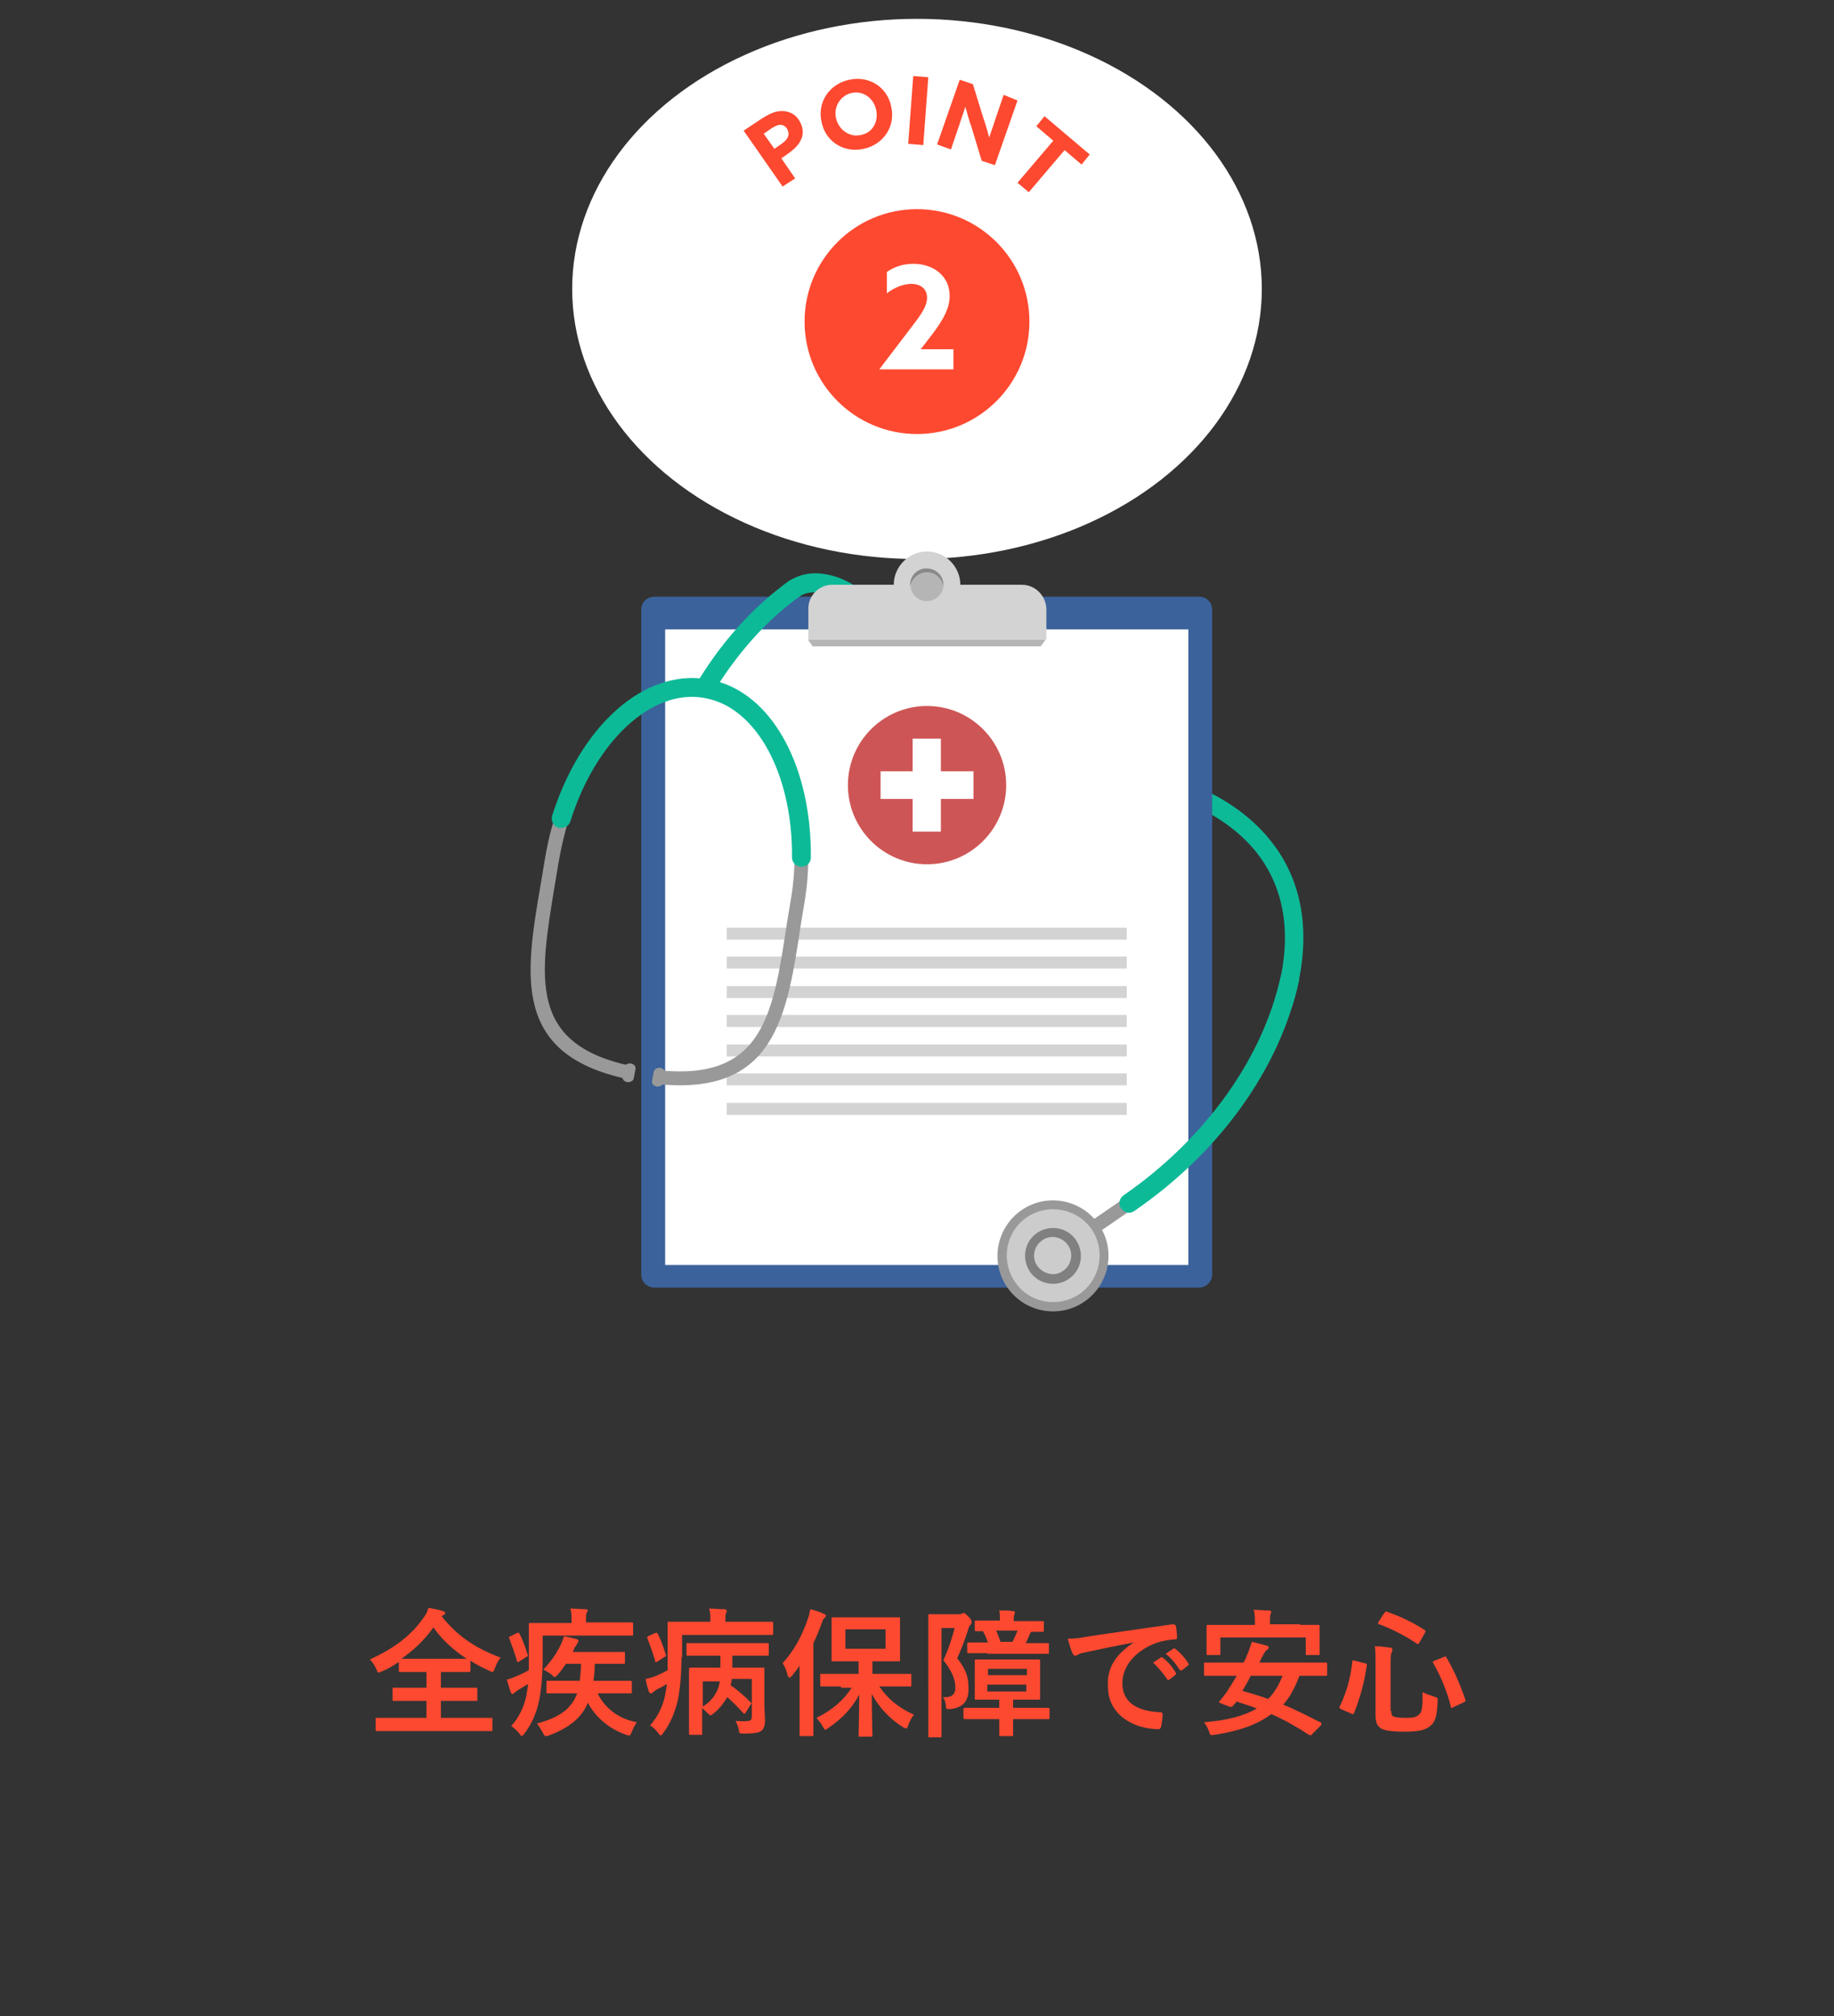 <?xml version="1.0" encoding="utf-8"?>
<!-- Generator: Adobe Illustrator 23.0.6, SVG Export Plug-In . SVG Version: 6.00 Build 0)  -->
<svg version="1.1" xmlns="http://www.w3.org/2000/svg" xmlns:xlink="http://www.w3.org/1999/xlink" x="0px" y="0px" width="292px"
	 height="321px" viewBox="0 0 292 321" style="enable-background:new 0 0 292 321;" xml:space="preserve">
<rect x="0" y="0" width="292" height="321" fill="#333333" stroke="none"/>
<style type="text/css">
	.st0{fill:#FFFFFF;}
	.st1{fill:#FD4930;}
	.st2{fill:#0DBA98;}
	.st3{fill:#3B629B;}
	.st4{fill:#B5B5B6;}
	.st5{fill:#D3D3D3;}
	.st6{fill:#898989;}
	.st7{fill:#CE5555;}
	.st8{fill:#999999;}
	.st9{fill:#CCCCCC;}
	.st10{fill:#808080;}
</style>
<g id="レイヤー_1">
</g>
<g id="レイヤー_2">
	<ellipse class="st0" cx="146" cy="46" rx="54.9" ry="43"/>
	<g>
		<path class="st1" d="M70.3,257.3c2.6,3.3,5.6,5.2,9.4,6.6c-0.4,0.5-0.7,1.1-0.9,1.7c-0.2,0.4-0.2,0.6-0.4,0.6
			c-0.1,0-0.3-0.1-0.5-0.2c-1.1-0.5-2.1-1-3-1.6v1.6c0,0.2,0,0.2-0.2,0.2c-0.1,0-0.8,0-2.9,0h-1.6v2.5h2.5c2.1,0,2.9,0,3,0
			c0.2,0,0.3,0,0.3,0.2v1.7c0,0.2,0,0.2-0.3,0.2c-0.1,0-0.9,0-3,0h-2.5v2.7h5.2c2,0,2.7,0,2.8,0c0.2,0,0.2,0,0.2,0.2v1.7
			c0,0.2,0,0.2-0.2,0.2c-0.1,0-0.8,0-2.8,0H62.9c-2,0-2.7,0-2.9,0c-0.2,0-0.2,0-0.2-0.2v-1.7c0-0.2,0-0.2,0.2-0.2c0.1,0,0.8,0,2.9,0
			h5v-2.7h-2.2c-2.1,0-2.9,0-3,0c-0.2,0-0.2,0-0.2-0.2v-1.7c0-0.2,0-0.2,0.2-0.2c0.1,0,0.9,0,3,0h2.2v-2.5h-1.4c-2,0-2.7,0-2.8,0
			c-0.2,0-0.2,0-0.2-0.2v-1.4c-0.9,0.6-1.7,1.1-2.7,1.5c-0.3,0.1-0.4,0.2-0.5,0.2c-0.2,0-0.2-0.2-0.4-0.6c-0.3-0.6-0.6-1.1-1-1.5
			c4.1-1.9,6.6-3.9,8.5-6.6c0.4-0.5,0.7-1.1,0.8-1.6c0.8,0.1,1.7,0.3,2.3,0.5c0.3,0.1,0.4,0.2,0.4,0.3c0,0.1-0.1,0.2-0.2,0.3
			L70.3,257.3z M71.7,264.1c1.5,0,2.3,0,2.6,0c-2.1-1.4-3.9-3-5.3-5c-1.4,2-3.1,3.6-5.1,5c0.4,0,1.1,0,2.4,0H71.7z"/>
		<path class="st1" d="M86.4,264c0,2.4-0.2,5-0.6,6.9c-0.4,1.8-1.1,3.5-2.3,5.1c-0.2,0.2-0.3,0.4-0.4,0.4c-0.1,0-0.2-0.1-0.4-0.4
			c-0.4-0.5-0.9-0.9-1.3-1.2c1.1-1.2,2-2.9,2.4-4.8c0.1-0.6,0.2-1.2,0.3-1.9c-0.5,0.3-1,0.6-1.5,0.9c-0.3,0.2-0.6,0.4-0.7,0.5
			c-0.1,0.1-0.2,0.2-0.3,0.2s-0.2-0.1-0.3-0.3c-0.2-0.6-0.4-1.3-0.6-2c0.6-0.1,1.2-0.4,1.7-0.6c0.7-0.3,1.3-0.6,1.8-0.9
			c0-0.6,0-1.2,0-1.9c0-3.6,0-5.2,0-5.3c0-0.2,0-0.3,0.2-0.3c0.1,0,0.9,0,3,0h3.6v-0.5c0-0.7,0-1.2-0.2-1.8c0.8,0,1.6,0.1,2.4,0.1
			c0.2,0,0.4,0.1,0.4,0.2c0,0.1-0.1,0.2-0.2,0.4c-0.1,0.2-0.1,0.5-0.1,1v0.5h4.3c2.2,0,2.9,0,3,0c0.2,0,0.2,0,0.2,0.3v1.6
			c0,0.2,0,0.2-0.2,0.2c-0.2,0-0.9,0-3,0H86.4V264z M82.3,260c0.3-0.1,0.3-0.1,0.4,0.1c0.6,1.1,0.9,2.1,1.3,3.3
			c0.1,0.2,0.1,0.3-0.2,0.4l-1.1,0.7c-0.1,0.1-0.2,0.1-0.3,0.1c-0.1,0-0.1-0.1-0.1-0.2c-0.4-1.4-0.8-2.4-1.2-3.5
			c-0.1-0.2-0.1-0.3,0.2-0.4L82.3,260z M95.2,269.7c1,2,3,3.9,6.2,4.5c-0.3,0.4-0.6,1-0.8,1.5c-0.2,0.4-0.2,0.6-0.4,0.6
			c-0.1,0-0.3,0-0.5-0.1c-2.9-1-5-3-6.1-5.1c-1,2.4-3,4-6.2,5.2c-0.2,0.1-0.4,0.1-0.5,0.1c-0.2,0-0.3-0.2-0.5-0.6
			c-0.3-0.5-0.6-1-0.9-1.4c3.7-1,5.5-2.4,6.4-4.8h-1.7c-2.1,0-2.9,0-3,0c-0.2,0-0.2,0-0.2-0.2v-1.6c0-0.2,0-0.2,0.2-0.2
			c0.1,0,0.9,0,3,0h2.1c0.1-0.8,0.2-1.7,0.2-2.7h-2.4c-0.4,0.6-0.8,1.2-1.3,1.7c-0.2,0.3-0.4,0.4-0.5,0.4c-0.1,0-0.2-0.1-0.5-0.4
			c-0.4-0.3-0.9-0.6-1.3-0.8c1.3-1.3,2.2-2.7,2.9-4.2c0.1-0.3,0.3-0.7,0.4-1.1c0.6,0.1,1.3,0.3,1.8,0.4c0.4,0.1,0.5,0.2,0.5,0.4
			c0,0.1-0.1,0.2-0.2,0.4c-0.1,0.2-0.2,0.3-0.4,0.6l-0.3,0.7h5.5c1.9,0,2.5,0,2.6,0c0.2,0,0.2,0,0.2,0.2v1.5c0,0.2,0,0.2-0.2,0.2
			c-0.1,0-0.7,0-2.6,0h-2c0,1-0.1,1.9-0.2,2.7h2.9c2.2,0,2.9,0,3,0c0.2,0,0.2,0,0.2,0.2v1.6c0,0.2,0,0.2-0.2,0.2c-0.1,0-0.9,0-3,0
			H95.2z"/>
		<path class="st1" d="M108.5,263.9c0,2.4-0.2,5-0.6,6.9c-0.5,1.9-1.1,3.5-2.3,5.1c-0.2,0.3-0.3,0.4-0.4,0.4c-0.1,0-0.2-0.1-0.4-0.4
			c-0.4-0.5-0.9-1-1.3-1.2c1.1-1.2,2-2.9,2.4-4.8c0.1-0.6,0.2-1.2,0.3-1.8c-0.5,0.3-1,0.6-1.5,0.8c-0.3,0.2-0.6,0.4-0.7,0.5
			c-0.1,0.1-0.2,0.2-0.4,0.2c-0.1,0-0.2-0.1-0.3-0.3c-0.2-0.6-0.4-1.3-0.5-2c0.6-0.1,1.2-0.3,1.7-0.5c0.7-0.3,1.3-0.6,1.8-0.9
			c0-0.6,0-1.3,0-2c0-3.7,0-5.3,0-5.5c0-0.2,0-0.2,0.2-0.2c0.1,0,0.9,0,3,0h3.6v-0.3c0-0.7,0-1.2-0.2-1.8c0.8,0,1.6,0.1,2.4,0.1
			c0.2,0,0.4,0.1,0.4,0.2c0,0.2,0,0.3-0.1,0.4c-0.1,0.2-0.1,0.5-0.1,1v0.4h4.4c2.2,0,2.9,0,3,0c0.2,0,0.2,0,0.2,0.2v1.6
			c0,0.2,0,0.3-0.2,0.3c-0.1,0-0.8,0-3,0h-11.3V263.9z M104.3,260c0.3-0.1,0.3-0.1,0.4,0.1c0.6,1.1,0.9,2.1,1.3,3.3
			c0.1,0.2,0.1,0.3-0.2,0.4l-1.1,0.7c-0.3,0.2-0.4,0.2-0.4-0.1c-0.4-1.4-0.8-2.4-1.2-3.5c-0.1-0.2-0.1-0.3,0.1-0.4L104.3,260z
			 M118.7,272.7c-0.2,0.2-0.2,0.2-0.4,0c-0.8-0.9-1.6-1.7-2.5-2.5c-0.6,1-1.3,1.9-2.2,2.6c-0.2,0.2-0.4,0.3-0.5,0.3
			c-0.1,0-0.2-0.2-0.5-0.4c-0.2-0.2-0.4-0.4-0.8-0.8v1.7c0,1.6,0,2.3,0,2.4c0,0.2,0,0.2-0.2,0.2H110c-0.2,0-0.3,0-0.3-0.2
			c0-0.1,0-0.8,0-2.4v-5.3c0-1.6,0-2.3,0-2.5c0-0.2,0-0.3,0.3-0.3c0.1,0,0.9,0,2.9,0h1.8c0-0.6,0-1.3,0-1.9h-2.2c-2.1,0-2.9,0-3,0
			c-0.2,0-0.2,0-0.2-0.2v-1.6c0-0.2,0-0.2,0.2-0.2c0.1,0,0.9,0,3,0h6.7c2.1,0,2.9,0,3,0c0.2,0,0.2,0,0.2,0.2v1.6
			c0,0.2,0,0.2-0.2,0.2c-0.1,0-0.9,0-3,0h-2.6c0,0.6,0,1.3,0,1.9h2c2.1,0,2.8,0,2.9,0c0.2,0,0.2,0,0.2,0.3c0,0.1,0,1,0,2.6v2.7
			c0,1.2,0.1,2.2,0.1,2.8c0,0.8-0.2,1.3-0.5,1.6s-1,0.5-2.9,0.5c-0.7,0-0.7,0-0.8-0.7c-0.1-0.5-0.3-1-0.5-1.3c0.7,0,1.3,0.1,1.9,0
			c0.5,0,0.7-0.2,0.7-0.7v-6h-3.2c0,0.4-0.1,0.7-0.2,1c1.2,0.8,2.3,1.8,3.2,2.7c0.2,0.2,0.2,0.2,0,0.4L118.7,272.7z M111.9,267.6
			v4.1c1.1-0.7,1.7-1.4,2.1-2.2c0.3-0.5,0.5-1.1,0.6-1.8H111.9z"/>
		<path class="st1" d="M127.3,268c0-0.8,0-1.8,0-2.8c-0.4,0.6-0.8,1.1-1.2,1.6c-0.2,0.2-0.3,0.3-0.4,0.3c-0.1,0-0.2-0.1-0.3-0.4
			c-0.2-0.8-0.5-1.5-0.8-1.9c1.9-2.1,3.1-4.4,4-7c0.2-0.5,0.3-1,0.4-1.6c0.7,0.2,1.5,0.4,2.1,0.7c0.2,0.1,0.4,0.2,0.4,0.3
			c0,0.2-0.1,0.2-0.2,0.4c-0.2,0.1-0.3,0.3-0.5,0.9c-0.4,1.1-0.8,2.1-1.3,3.1v11.3c0,2.1,0,3.2,0,3.3c0,0.2,0,0.2-0.2,0.2h-1.8
			c-0.2,0-0.2,0-0.2-0.2c0-0.1,0-1.2,0-3.3V268z M133.9,268.5c-2.2,0-2.9,0-3.1,0c-0.2,0-0.2,0-0.2-0.2v-1.6c0-0.2,0-0.2,0.2-0.2
			c0.1,0,0.9,0,3.1,0h2.8v-2h-1.3c-2,0-2.7,0-2.8,0c-0.2,0-0.2,0-0.2-0.2c0-0.2,0-0.7,0-1.9v-2.8c0-1.3,0-1.8,0-1.9
			c0-0.2,0-0.2,0.2-0.2c0.2,0,0.8,0,2.8,0h4.9c2,0,2.6,0,2.8,0c0.2,0,0.2,0,0.2,0.2c0,0.1,0,0.7,0,1.9v2.8c0,1.3,0,1.8,0,1.9
			c0,0.2,0,0.2-0.2,0.2c-0.2,0-0.8,0-2.8,0h-1.4v2h3c2.2,0,2.9,0,3,0c0.2,0,0.2,0,0.2,0.2v1.6c0,0.2,0,0.2-0.2,0.2c-0.1,0-0.9,0-3,0
			H140c1.3,1.9,2.9,3.3,5.5,4.5c-0.4,0.5-0.7,1.1-0.9,1.7c-0.1,0.3-0.2,0.5-0.3,0.5c-0.1,0-0.3-0.1-0.5-0.2c-2.1-1.3-3.8-3.1-5-5.3
			c0,2.8,0.1,5.9,0.1,6.6c0,0.2,0,0.2-0.2,0.2h-1.8c-0.2,0-0.2,0-0.2-0.2c0-0.7,0.1-3.7,0.1-6.5c-1.1,2.1-2.7,3.8-4.9,5.3
			c-0.3,0.2-0.4,0.3-0.5,0.3c-0.1,0-0.2-0.2-0.4-0.5c-0.3-0.6-0.7-1-1-1.4c2.6-1.3,4.3-2.8,5.6-4.8H133.9z M141,259.4h-6.4v3.1h6.4
			V259.4z"/>
		<path class="st1" d="M152.7,257c0.2,0,0.4,0,0.4-0.1c0.1,0,0.2-0.1,0.3-0.1c0.2,0,0.3,0.1,0.8,0.6c0.5,0.5,0.5,0.7,0.5,0.9
			c0,0.1-0.1,0.3-0.2,0.4c-0.2,0.2-0.3,0.4-0.4,0.9c-0.5,1.5-1,2.9-1.7,4.4c1.7,2.2,1.8,3.4,1.8,5c0,1.7-0.8,2.9-2.9,3.1
			c-0.7,0-0.7,0-0.7-0.6c-0.1-0.6-0.2-1-0.5-1.3c1.4,0.1,2-0.4,2-1.5c0-1.1-0.3-2.3-1.9-4.4c0.9-1.9,1.3-3.3,1.8-5.1h-2.1v12.5
			c0,3,0,4.6,0,4.7c0,0.2,0,0.2-0.2,0.2h-1.7c-0.2,0-0.2,0-0.2-0.2c0-0.1,0-1.6,0-4.7V262c0-3.1,0-4.6,0-4.8c0-0.2,0-0.2,0.2-0.2
			c0.2,0,0.7,0,1.8,0H152.7z M156.7,273.7c-2.1,0-2.9,0-3,0c-0.2,0-0.3,0-0.3-0.2v-1.3c0-0.2,0-0.3,0.3-0.3c0.1,0,0.9,0,3,0h2.4
			v-1.3h-0.9c-1.9,0-2.6,0-2.8,0c-0.2,0-0.2,0-0.2-0.2c0-0.1,0-0.6,0-1.8v-2.4c0-1.2,0-1.7,0-1.8c0-0.2,0-0.2,0.2-0.2
			c0.2,0,0.8,0,2.8,0h4.4c1.9,0,2.6,0,2.7,0c0.2,0,0.3,0,0.3,0.2c0,0.1,0,0.7,0,1.8v2.4c0,1.2,0,1.7,0,1.8c0,0.2,0,0.2-0.3,0.2
			c-0.1,0-0.8,0-2.7,0h-1.3v1.3h2.6c2.2,0,2.9,0,3,0c0.2,0,0.2,0,0.2,0.3v1.3c0,0.2,0,0.2-0.2,0.2c-0.1,0-0.9,0-3,0h-2.6v0.4
			c0,1.3,0,2,0,2.1c0,0.2,0,0.2-0.2,0.2h-1.8c-0.2,0-0.2,0-0.2-0.2c0-0.1,0-0.8,0-2.1v-0.4H156.7z M157.2,263.2c-2.1,0-2.9,0-3,0
			c-0.2,0-0.2,0-0.2-0.2v-1.3c0-0.2,0-0.2,0.2-0.2c0.1,0,0.9,0,3,0h0.1c-0.2-0.5-0.4-1.1-0.8-1.8c-0.7,0-1.1,0-1.1,0
			c-0.2,0-0.2,0-0.2-0.3v-1.2c0-0.2,0-0.2,0.2-0.2c0.1,0,0.8,0,2.8,0h1v-0.3c0-0.4,0-0.9-0.1-1.3c0.8,0,1.5,0,2.2,0.1
			c0.2,0,0.3,0.1,0.3,0.2c0,0.1-0.1,0.2-0.1,0.4c-0.1,0.2-0.1,0.4-0.1,0.7v0.3h1.8c2,0,2.7,0,2.8,0c0.2,0,0.2,0,0.2,0.2v1.2
			c0,0.2,0,0.3-0.2,0.3c-0.1,0-0.6,0-1.8,0c-0.1,0.1-0.2,0.2-0.2,0.3c-0.2,0.4-0.4,1-0.7,1.5h0.5c2.1,0,2.9,0,3,0
			c0.2,0,0.2,0,0.2,0.2v1.3c0,0.2,0,0.2-0.2,0.2c-0.1,0-0.9,0-3,0H157.2z M157.3,265.7v1h6.2v-1H157.3z M163.4,268.2h-6.2v1.1h6.2
			V268.2z M158.6,259.6c0.3,0.6,0.5,1.3,0.7,1.8h1.9c0.3-0.6,0.6-1.2,0.8-1.8H158.6z"/>
		<path class="st1" d="M180.5,261.5c-2.7,0.5-5,1-7.4,1.5c-0.8,0.2-1.1,0.2-1.4,0.4c-0.2,0.1-0.3,0.2-0.5,0.2
			c-0.2,0-0.3-0.1-0.4-0.3c-0.3-0.6-0.5-1.4-0.8-2.4c1.1,0,1.8-0.1,3.5-0.4c2.7-0.4,7.5-1.1,13.2-1.9c0.3,0,0.4,0.1,0.5,0.2
			c0.1,0.5,0.2,1.3,0.2,1.9c0,0.3-0.1,0.3-0.4,0.3c-1,0.1-1.7,0.2-2.7,0.5c-3.7,1.3-5.6,3.9-5.6,6.5c0,2.8,2,4.4,5.9,4.6
			c0.4,0,0.5,0.1,0.5,0.3c0,0.6-0.1,1.3-0.2,1.9c-0.1,0.3-0.2,0.5-0.4,0.5c-3.9,0-8.1-2.2-8.1-6.8
			C176.2,265.4,177.8,263.3,180.5,261.5L180.5,261.5z M184.8,263.9c0.1-0.1,0.2-0.1,0.3,0c0.7,0.5,1.5,1.4,2.1,2.4
			c0.1,0.1,0.1,0.2-0.1,0.4l-0.9,0.7c-0.2,0.1-0.3,0.1-0.4-0.1c-0.7-1-1.4-1.8-2.2-2.6L184.8,263.9z M186.8,262.5
			c0.1-0.1,0.2-0.1,0.3,0c0.8,0.6,1.6,1.5,2.1,2.3c0.1,0.1,0.1,0.3-0.1,0.4l-0.9,0.7c-0.2,0.1-0.3,0.1-0.4-0.1
			c-0.6-0.9-1.3-1.8-2.2-2.5L186.8,262.5z"/>
		<path class="st1" d="M208.9,276.1c-0.1,0.2-0.3,0.2-0.5,0.1c-2-1.3-3.9-2.4-6-3.3c-2.2,1.7-5.2,2.7-9,3.3
			c-0.7,0.1-0.7,0.1-0.9-0.5c-0.2-0.6-0.5-1.1-0.8-1.5c3.7-0.3,6.4-1,8.4-2.2c-1-0.4-2.1-0.7-3.2-1.1l-0.6,0.7
			c-0.2,0.2-0.3,0.2-0.6,0.1l-1.3-0.5c-0.4-0.2-0.4-0.2-0.2-0.4c0.4-0.4,0.7-0.9,1.1-1.4c0.5-0.8,1.1-1.7,1.6-2.6h-2.2
			c-2,0-2.6,0-2.8,0c-0.2,0-0.2,0-0.2-0.2v-1.7c0-0.2,0-0.2,0.2-0.2c0.1,0,0.8,0,2.8,0h3.3c0.2-0.4,0.4-0.7,0.5-1.1
			c0.3-0.6,0.6-1.5,0.8-2.2c0.8,0.2,1.7,0.4,2.4,0.6c0.2,0,0.3,0.2,0.3,0.3c0,0.1-0.1,0.3-0.3,0.4c-0.2,0.1-0.3,0.3-0.6,0.8
			l-0.6,1.2h7.8c2,0,2.6,0,2.8,0c0.2,0,0.2,0,0.2,0.2v1.7c0,0.2,0,0.2-0.2,0.2c-0.2,0-0.8,0-2.8,0h-1.4c-0.7,1.8-1.5,3.4-2.6,4.6
			c2,0.8,3.9,1.8,5.9,2.8c0.1,0.1,0.2,0.1,0.2,0.2s0,0.2-0.1,0.3L208.9,276.1z M207,258.7c2.1,0,2.8,0,2.9,0c0.2,0,0.2,0,0.2,0.2
			c0,0.1,0,0.5,0,1.1v0.9c0,1.9,0,2.3,0,2.4c0,0.2,0,0.2-0.2,0.2h-1.8c-0.2,0-0.2,0-0.2-0.2v-2.6h-13.6v2.6c0,0.2,0,0.2-0.2,0.2
			h-1.8c-0.2,0-0.2,0-0.2-0.2c0-0.2,0-0.5,0-2.4v-0.7c0-0.8,0-1.2,0-1.3c0-0.2,0-0.2,0.2-0.2c0.2,0,0.9,0,2.9,0h4.6v-0.3
			c0-0.9,0-1.5-0.2-2.1c0.8,0,1.6,0.1,2.4,0.1c0.2,0,0.4,0.1,0.4,0.2c0,0.2-0.1,0.3-0.1,0.4c-0.1,0.2-0.1,0.5-0.1,1.3v0.3H207z
			 M199.2,266.7c-0.4,0.8-0.9,1.7-1.4,2.5c1.4,0.4,2.8,0.8,4.1,1.3c1-1,1.7-2.2,2.3-3.7H199.2z"/>
		<path class="st1" d="M217.3,264.8c0.3,0.1,0.4,0.1,0.3,0.4c-0.4,2.8-1,4.9-2,7.5c-0.1,0.2-0.2,0.3-0.5,0.1l-1.6-0.7
			c-0.3-0.2-0.3-0.2-0.2-0.4c1.1-2.3,1.7-4.4,2-7.1c0-0.3,0.1-0.3,0.4-0.2L217.3,264.8z M221.5,272.4c0,0.5,0.1,0.8,0.4,0.9
			c0.3,0.1,0.8,0.2,1.9,0.2c1.1,0,1.7-0.1,2.1-0.5c0.5-0.4,0.6-1,0.6-3.6c0.5,0.3,1.2,0.5,1.8,0.7c0.6,0.2,0.6,0.2,0.6,0.7
			c-0.1,2.5-0.4,3.4-1.2,4c-0.8,0.7-2,0.9-4.1,0.9c-2.2,0-3.1-0.2-3.7-0.5c-0.6-0.4-0.9-0.9-0.9-2.2v-8.4c0-1.1,0-1.8-0.1-2.5
			c0.8,0,1.6,0.1,2.3,0.2c0.4,0,0.5,0.2,0.5,0.3c0,0.2,0,0.2-0.1,0.4c-0.1,0.2-0.2,0.5-0.2,1.6V272.4z M220.4,256.8
			c0.2-0.2,0.2-0.3,0.4-0.2c2,0.7,4,1.6,6,2.9c0.2,0.1,0.2,0.2,0.1,0.4l-0.9,1.6c-0.2,0.3-0.2,0.3-0.4,0.2c-1.9-1.3-4.1-2.4-6-3.1
			c-0.1,0-0.2-0.1-0.2-0.1c0-0.1,0-0.1,0.1-0.3L220.4,256.8z M229.9,263.8c0.3-0.1,0.3-0.1,0.4,0.1c1.3,2.2,2.3,4.6,3,6.7
			c0.1,0.2,0,0.3-0.2,0.4l-1.7,0.8c-0.3,0.2-0.4,0.2-0.4-0.1c-0.6-2.4-1.6-4.8-2.8-6.9c-0.1-0.2-0.1-0.3,0.2-0.4L229.9,263.8z"/>
	</g>
	<circle class="st1" cx="146" cy="51.2" r="17.9"/>
	<g>
		<g>
			<path class="st0" d="M145.1,52.1c1.7-2.2,2.5-3.4,2.5-4.7c0-1.4-1-2.2-2.5-2.2c-1.2,0-2.6,0.5-3.9,1.5v-3.4
				c1-0.7,2.4-1.3,4.2-1.3c3.3,0,5.8,2,5.8,5.1c0,1.9-0.9,3.6-2.6,5.9l-2,2.6l0,0h5.2v3.2h-11.8l0,0L145.1,52.1z"/>
		</g>
	</g>
	<g>
		<path class="st1" d="M118.4,20.8l2.7-1.8c1.1-0.7,2-1.2,3-1.3c1.1-0.1,2.3,0.2,3.1,1.4c0.7,1.1,0.8,2.3,0.3,3.2
			c-0.4,0.9-1.2,1.6-2.5,2.5l-0.6,0.4l2.2,3.2l-2,1.3L118.4,20.8z M124,23.2c0.8-0.5,1.2-0.9,1.4-1.3c0.2-0.4,0.2-0.9-0.1-1.4
			c-0.3-0.5-0.8-0.7-1.3-0.6c-0.5,0.1-1,0.4-1.7,0.9l-0.7,0.5l1.7,2.4L124,23.2z"/>
		<path class="st1" d="M130.8,19.4c-0.7-3.1,1.2-6,4.4-6.7c3.2-0.7,6.1,1.2,6.7,4.3c0.7,3.1-1.2,6-4.4,6.7
			C134.3,24.4,131.4,22.5,130.8,19.4z M139.5,17.5c-0.4-1.9-2.1-3.1-3.9-2.7c-1.8,0.4-2.9,2.2-2.5,4s2.1,3.1,3.9,2.7
			C138.9,21.2,139.9,19.4,139.5,17.5z"/>
		<path class="st1" d="M145.4,12.1l2.4,0.2L147,23.1l-2.4-0.2L145.4,12.1z"/>
		<path class="st1" d="M154.7,20.3c-0.4-1.1-0.7-2.2-1-3.3l0,0c-0.3,1-0.7,2-1,3l-1.3,3.8l-2.2-0.8l3.6-10.3l2.1,0.7l1.6,5.2
			c0.4,1.1,0.7,2.2,1,3.3l0,0c0.3-1,0.7-2,1-3l1.3-3.8L162,16l-3.6,10.3l-2.1-0.7L154.7,20.3z"/>
		<path class="st1" d="M167.7,22.4l-2.7-2.3l1.3-1.6l7.2,6.1l-1.3,1.6l-2.7-2.3l-5.7,6.7l-1.8-1.5L167.7,22.4z"/>
	</g>
	<g>
		<path class="st2" d="M205.7,160.3l-2.8-0.9c3-9.5,2-17.8-3.1-24c-6.8-8.2-20.4-12.3-35.6-10.5l-0.3-2.9
			c16.1-1.9,30.8,2.5,38.2,11.6C207.8,140.5,209,149.8,205.7,160.3z"/>
		<path class="st2" d="M137.1,98.4c-1.3-2-3.8-3.7-6.3-4c-1.1-0.2-2.7-0.2-3.8,0.8l-1.9-2.3c1.6-1.3,3.8-1.9,6.2-1.5
			c3.3,0.5,6.6,2.6,8.3,5.4L137.1,98.4z"/>
		<path class="st3" d="M190.9,205h-86.7c-1.2,0-2.1-0.9-2.1-2.1V97.1c0-1.2,0.9-2.1,2.1-2.1h86.7c1.2,0,2.1,0.9,2.1,2.1v105.8
			C193,204.1,192,205,190.9,205z"/>
		<rect x="105.9" y="100.2" class="st0" width="83.3" height="101.2"/>
		<polygon class="st4" points="129.4,102.9 128.6,101.8 166.5,101.8 165.7,102.9 		"/>
		<path class="st5" d="M162.7,93.1h-9.8c0,0,0,0,0,0c0-2.9-2.4-5.3-5.3-5.3c-2.9,0-5.3,2.4-5.3,5.3c0,0,0,0,0,0h-9.8
			c-2.1,0-3.8,1.7-3.8,3.8v4.9h37.9v-4.9C166.5,94.8,164.8,93.1,162.7,93.1z"/>
		<g>
			<path class="st6" d="M147.6,91.2c1.3,0,2.4,1,2.6,2.3c0-0.1,0-0.2,0-0.4c0-1.5-1.2-2.6-2.7-2.6c-1.5,0-2.6,1.2-2.6,2.6
				c0,0.1,0,0.3,0,0.4C145.1,92.2,146.2,91.2,147.6,91.2z"/>
			<path class="st4" d="M147.6,95.7c1.3,0,2.4-1,2.6-2.3c-0.2-1.3-1.3-2.3-2.6-2.3c-1.3,0-2.4,1-2.6,2.3
				C145.1,94.7,146.2,95.7,147.6,95.7z"/>
		</g>
		<g>
			<circle class="st7" cx="147.6" cy="125" r="12.6"/>
			<polygon class="st0" points="155,122.8 149.8,122.8 149.8,117.6 145.3,117.6 145.3,122.8 140.2,122.8 140.2,127.2 145.3,127.2 
				145.3,132.4 149.8,132.4 149.8,127.2 155,127.2 			"/>
		</g>
		<g>
			<rect x="115.7" y="147.7" class="st5" width="63.7" height="1.9"/>
			<rect x="115.7" y="152.3" class="st5" width="63.7" height="1.9"/>
			<rect x="115.7" y="157" class="st5" width="63.7" height="1.9"/>
			<rect x="115.7" y="161.6" class="st5" width="63.7" height="1.9"/>
			<rect x="115.7" y="166.3" class="st5" width="63.7" height="1.9"/>
			<rect x="115.7" y="170.9" class="st5" width="63.7" height="1.9"/>
			<rect x="115.7" y="175.6" class="st5" width="63.7" height="1.9"/>
		</g>
		<g>
			<path class="st8" d="M104.7,172.6l0.2-2.2c16.6,1.7,18.2-8.8,20.4-23.5c0.2-1.2,0.4-2.4,0.6-3.6c0.4-2.3,0.6-4.6,0.6-7l2.2,0
				c0,2.4-0.2,4.9-0.6,7.3c-0.2,1.2-0.4,2.4-0.6,3.6C125.3,161.9,123.4,174.5,104.7,172.6z"/>
			<path class="st8" d="M99.9,171.8c-18.4-3.9-16.3-16.5-13.8-31.1c0.2-1.2,0.4-2.4,0.6-3.6c0.4-2.4,0.9-4.8,1.7-7.1l2.1,0.7
				c-0.7,2.2-1.2,4.5-1.6,6.8c-0.2,1.2-0.4,2.4-0.6,3.6c-2.4,14.6-4.2,25.1,12.1,28.6L99.9,171.8z"/>
			<path class="st8" d="M100.9,171.7c-0.1,0.4-0.5,0.6-1,0.6l0,0c-0.5-0.1-0.8-0.4-0.8-0.8l0.3-1.6c0.1-0.4,0.5-0.6,1-0.6l0,0
				c0.5,0.1,0.8,0.4,0.8,0.8L100.9,171.7z"/>
			<path class="st8" d="M105.6,172.4c-0.1,0.4-0.5,0.6-1,0.6l0,0c-0.5-0.1-0.8-0.4-0.8-0.8l0.3-1.6c0.1-0.4,0.5-0.6,1-0.6l0,0
				c0.5,0.1,0.8,0.4,0.7,0.8L105.6,172.4z"/>
			<path class="st2" d="M114.6,108.6c3.6-5.5,8-10.3,12.8-13.7c0.7-0.5,0.8-1.4,0.3-2.1c-0.5-0.7-1.4-0.8-2.1-0.3
				c-5.4,3.9-10.3,9.2-14.2,15.5c-9.6-0.8-19.1,8-23.5,21.9c-0.2,0.8,0.2,1.6,1,1.9c0.1,0,0.1,0,0.2,0c0.7,0.1,1.5-0.3,1.7-1
				c4-12.8,12.9-21.1,21.2-19.7c0.2,0,0.3,0.1,0.5,0.1c8,1.6,13.7,12.1,13.6,25.3c0,0.8,0.6,1.5,1.5,1.5c0.8,0,1.5-0.6,1.5-1.5
				C129.2,122.4,123.3,111.3,114.6,108.6z"/>
		</g>
		<g>
			<path class="st8" d="M174,195.5c-0.3-0.5-0.2-1.2,0.3-1.5l6.4-4.4c0.5-0.3,1.2-0.2,1.5,0.3c0.3,0.5,0.2,1.2-0.3,1.5l-6.4,4.4
				C175.1,196.1,174.4,196,174,195.5z"/>
			<path class="st2" d="M178.5,192.4c-0.5-0.7-0.3-1.6,0.4-2.1c13-9,22.1-21.7,25-34.8c0.2-0.8,1-1.3,1.8-1.1c0.8,0.2,1.3,1,1.1,1.8
				c-3,13.8-12.5,27.2-26.2,36.6C179.9,193.3,179,193.1,178.5,192.4z"/>
			<path class="st8" d="M172.7,207.2c4-2.8,5-8.3,2.2-12.3c-2.8-4-8.3-5-12.3-2.2c-4,2.8-5,8.3-2.2,12.3
				C163.2,209,168.7,210,172.7,207.2z"/>
			<path class="st9" d="M171.9,206c3.3-2.3,4.2-6.9,1.9-10.3c-2.3-3.3-6.9-4.2-10.3-1.9c-3.4,2.3-4.2,6.9-1.9,10.3
				C163.9,207.5,168.5,208.3,171.9,206z"/>
			<path class="st10" d="M170.2,203.6c2-1.4,2.5-4.1,1.1-6.2c-1.4-2-4.1-2.5-6.2-1.1c-2,1.4-2.5,4.1-1.1,6.2
				C165.4,204.5,168.2,205,170.2,203.6z"/>
			<path class="st9" d="M169.3,202.3c1.3-0.9,1.7-2.8,0.7-4.1c-0.9-1.3-2.8-1.7-4.1-0.7c-1.3,0.9-1.7,2.8-0.7,4.1
				C166.2,202.9,168,203.3,169.3,202.3z"/>
		</g>
	</g>
</g>
<g id="レイヤー_3">
</g>
</svg>

